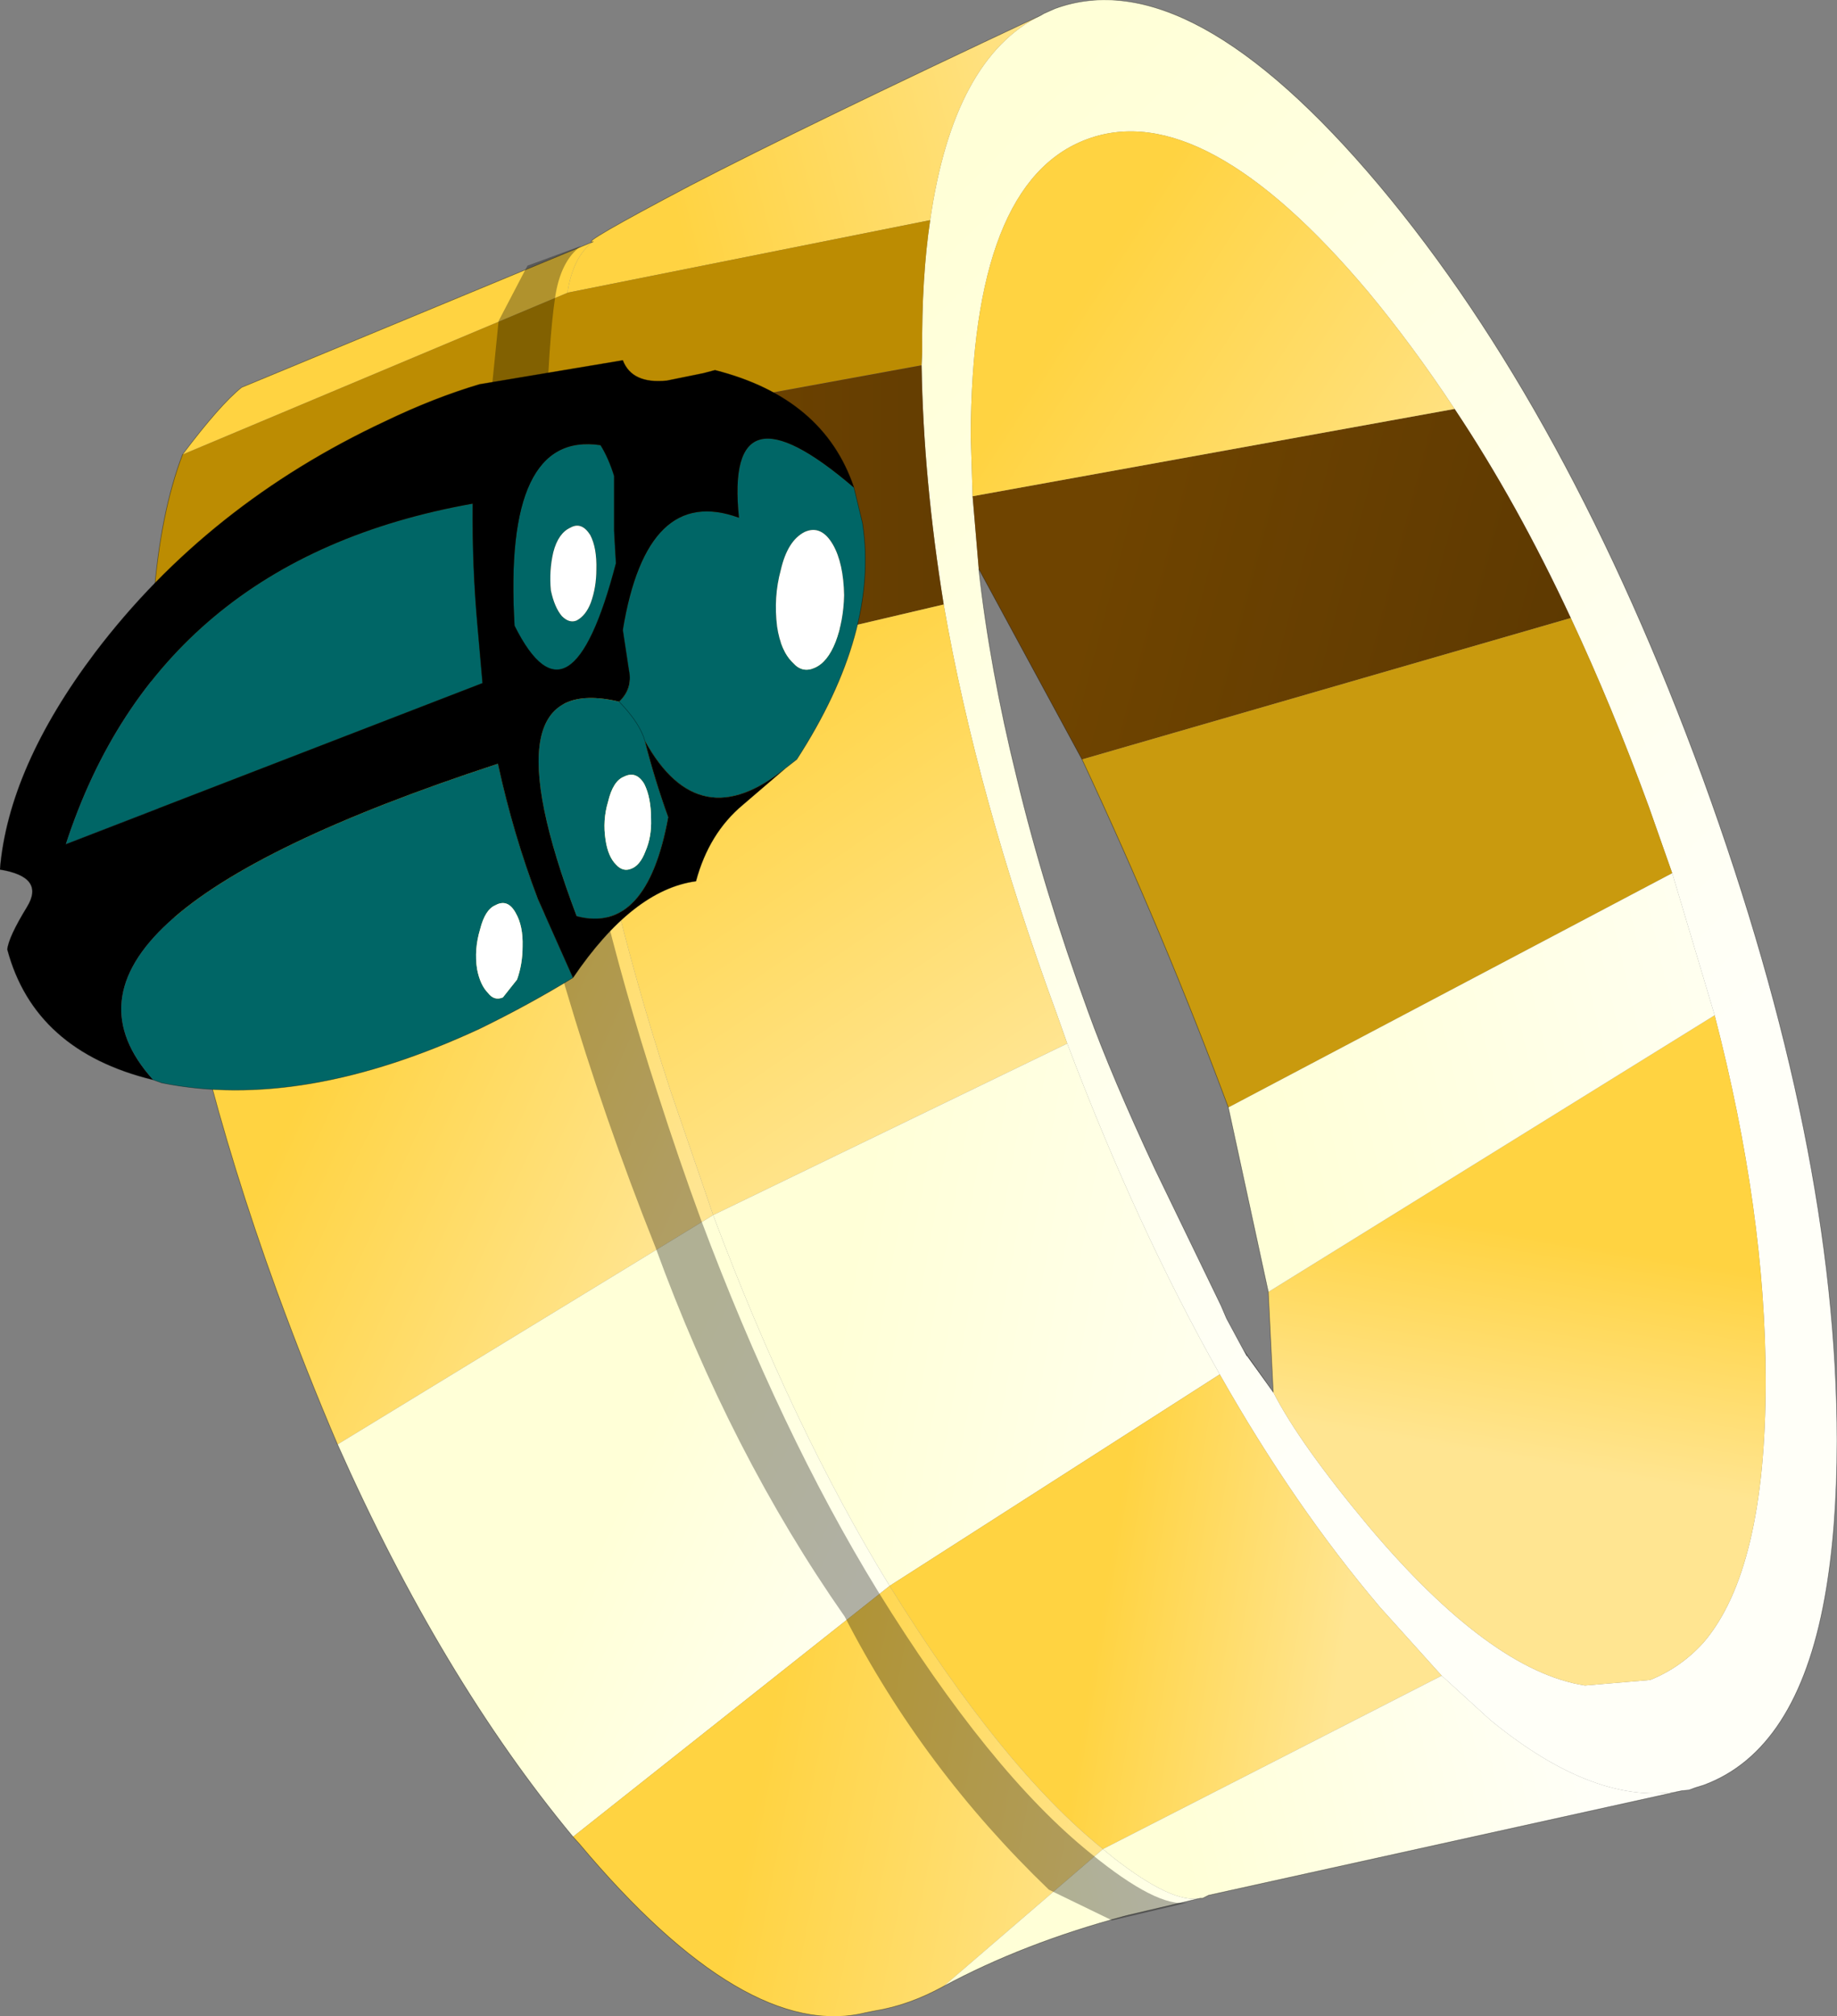 <?xml version="1.0"?>
<svg xmlns="http://www.w3.org/2000/svg" xmlns:xlink="http://www.w3.org/1999/xlink" width="149.4px" height="163.95px"><rect width="100%" height="100%" fill="#808080" stroke="none"/><g transform="matrix(1, 0, 0, 1, -161.85, -99.5)"><use xlink:href="#object-0" width="149.4" height="163.95" transform="matrix(1, 0, 0, 1, 161.85, 99.5)"/></g><defs><g transform="matrix(1, 0, 0, 1, -161.85, -99.5)" id="object-0"><path fill-rule="evenodd" fill="url(#gradient-L4cd8354fef8bdb69137336dc401983c9)" stroke="none" d="M247.2 100.4L247.65 100.2Q258.55 96.2 274 114.55Q289.4 132.9 300.35 162.8Q311.25 192.75 311.25 216.65Q311.25 223.95 310.25 229.45Q308 241.85 300.4 244.65L299.75 244.85L299.2 245.05L298.65 245.1Q291.7 246.45 283.05 239.35L279.1 235.75L274.1 230.2Q267.1 221.95 261.05 211.25Q254.3 199.3 248.65 184.35L247.8 181.95Q241.3 164.25 238.6 148.65Q236.95 138.45 236.8 129.2L236.85 128.1Q236.8 122.1 237.5 117.4Q239.4 104.25 246.5 100.75L246.75 100.6L247.2 100.4M265.4 212.7Q267.55 216.9 273.15 223.6Q283.05 235.35 290.75 236.55L296.05 236.1Q298.55 235.1 300.4 233.05Q305.45 227.15 305.45 211.8Q305.45 198.05 301.3 182.05L297.85 170.5L295.95 165.1Q292.95 156.9 289.6 149.75Q285.25 140.4 280.15 132.75Q276.75 127.6 273.1 123.2Q259.75 107.35 250.3 110.8Q240.85 114.25 240.8 135L240.95 139.85L241.45 145.75Q242.35 153.85 244.55 162.75Q246.75 171.9 250.35 181.75Q252.25 187 255.8 194.6L261.15 205.65L261.6 206.7L263 209.3L263.25 209.75L265.4 212.7"/><path fill-rule="evenodd" fill="url(#gradient-L9952348b9c31af63a4fd7bdfb4d5c963)" stroke="none" d="M246.5 100.75Q239.4 104.25 237.5 117.4L208 123.3Q208.45 120.35 210.1 119.15Q208.75 119.45 217.95 114.6Q227.2 109.8 246.5 100.75"/><path fill-rule="evenodd" fill="#bc8c02" stroke="none" d="M237.5 117.4Q236.8 122.1 236.85 128.1L236.8 129.2L207.25 134.6L174.35 148.15Q174.9 141.15 176.7 136.45L208 123.3L237.5 117.4"/><path fill-rule="evenodd" fill="url(#gradient-Lb1317eaa63c22ad4ded8768e00256091)" stroke="none" d="M236.8 129.2Q236.95 138.45 238.6 148.65L208.6 155.7Q207.1 144.7 207.25 134.6L236.8 129.2"/><path fill-rule="evenodd" fill="url(#gradient-L7fe9ba504f2b20b247dd5229552f4b18)" stroke="none" d="M238.6 148.65Q241.3 164.25 247.8 181.95L248.65 184.35L219.85 198.3L216.35 188.1Q210.8 171.05 208.6 155.7L238.6 148.65"/><path fill-rule="evenodd" fill="url(#gradient-Lccaaea443982e459a95b2839619cbd70)" stroke="none" d="M248.65 184.35Q254.3 199.3 261.05 211.25L234.2 228.45Q226.35 215.65 219.85 198.3L248.65 184.35"/><path fill-rule="evenodd" fill="url(#gradient-L02585edbd9563d7357da55b3983b0880)" stroke="none" d="M261.05 211.25Q267.1 221.95 274.1 230.2L279.1 235.75L251.55 249.85Q243.35 243.25 234.2 228.45L261.05 211.25"/><path fill-rule="evenodd" fill="url(#gradient-L0bd1cc405ffbdbee25ade07136020a8c)" stroke="none" d="M279.1 235.75L283.05 239.35Q291.7 246.45 298.65 245.1L260.15 253.6L259.65 253.85L259.45 253.85Q257.2 254.3 252.4 250.55L251.55 249.85L279.1 235.75"/><path fill-rule="evenodd" fill="url(#gradient-L1a1bd07e45c826e694122551cd6abfb7)" stroke="none" d="M301.3 182.05Q305.45 198.05 305.45 211.8Q305.45 227.15 300.4 233.05Q298.55 235.1 296.05 236.1L290.75 236.55Q283.05 235.35 273.15 223.6Q267.55 216.9 265.4 212.7L265 204.55L301.3 182.05"/><path fill-rule="evenodd" fill="url(#gradient-L9bcdd5f9539671e0619a32f0bc7aaa48)" stroke="none" d="M241.45 145.75L240.95 139.85L280.15 132.75Q285.25 140.4 289.6 149.75L249.85 161.25L241.45 145.75"/><path fill-rule="evenodd" fill="url(#gradient-L730f7ff50c18605130f0df836e87b189)" stroke="none" d="M240.95 139.85L240.8 135Q240.85 114.25 250.3 110.8Q259.75 107.35 273.1 123.2Q276.75 127.6 280.15 132.75L240.95 139.85"/><path fill-rule="evenodd" fill="#c99a0e" stroke="none" d="M289.6 149.75Q292.95 156.9 295.95 165.1L297.85 170.5L261.75 189.55Q256.5 175.45 249.85 161.25L289.6 149.75"/><path fill-rule="evenodd" fill="url(#gradient-L59abb2b4d85086a86bf877222aa8e818)" stroke="none" d="M297.85 170.5L301.3 182.05L265 204.55L261.75 189.55L297.85 170.5"/><path fill-rule="evenodd" fill="#ffd341" stroke="none" d="M210.1 119.15Q208.45 120.35 208 123.3L176.7 136.45Q179.75 132.4 181.5 131L210.1 119.15"/><path fill-rule="evenodd" fill="url(#gradient-Lb39848878a0b61e2d19e28192e3a44ff)" stroke="none" d="M207.25 134.6Q207.1 144.7 208.6 155.7L175 167.4Q174.15 160.6 174.15 154.2L174.35 148.15L207.25 134.6"/><path fill-rule="evenodd" fill="url(#gradient-L6e66d292c7e4e839a197af503d1ecb37)" stroke="none" d="M175 167.4L208.6 155.7Q210.8 171.05 216.35 188.1L219.85 198.3L189.3 216.95Q186.75 211 184.35 204.45Q177.1 184.5 175 167.4"/><path fill-rule="evenodd" fill="url(#gradient-L246cd9d3435a624b4b539a5c0e443929)" stroke="none" d="M189.3 216.95L219.85 198.3Q226.35 215.65 234.2 228.45L208.45 248.85Q197.75 235.95 189.3 216.95"/><path fill-rule="evenodd" fill="url(#gradient-Lfd569169c9d1ec0d4d7af5fba2a6c1d5)" stroke="none" d="M232.25 263.15Q222.5 265.55 208.95 249.4L208.45 248.85L234.2 228.45Q243.35 243.25 251.55 249.85L238.6 261Q235.8 262.55 233 263L232.25 263.15"/><path fill-rule="evenodd" fill="url(#gradient-Lc753902cf8832ec3d7728665a1fc6962)" stroke="none" d="M238.6 261L251.55 249.85L252.4 250.55Q257.2 254.3 259.45 253.85L253.7 255.2L253.3 255.3Q245.1 257.5 238.6 261"/><path fill="none" stroke="#000000" stroke-opacity="0.4" stroke-width="0.05" stroke-linecap="round" stroke-linejoin="round" d="M299.75 244.85L300.4 244.65Q308 241.85 310.25 229.45Q311.25 223.95 311.25 216.65Q311.25 192.75 300.35 162.8Q289.4 132.9 274 114.55Q258.55 96.2 247.65 100.2L247.2 100.4L246.75 100.6L246.5 100.75Q227.2 109.8 217.95 114.6Q208.75 119.45 210.1 119.15L181.5 131Q179.75 132.4 176.7 136.45Q174.9 141.15 174.35 148.15L174.15 154.2Q174.15 160.6 175 167.4Q177.1 184.5 184.35 204.45Q186.75 211 189.3 216.95Q197.75 235.95 208.45 248.85L208.95 249.4Q222.5 265.55 232.25 263.15L233 263Q235.8 262.55 238.6 261Q245.1 257.5 253.3 255.3L253.7 255.2L259.45 253.85L259.65 253.85L260.15 253.6L298.65 245.1L299.2 245.05L299.75 244.85M263.25 209.75L263 209.3L261.6 206.7L261.15 205.65L255.8 194.6Q252.25 187 250.35 181.75Q246.75 171.9 244.55 162.75Q242.35 153.85 241.45 145.75L249.85 161.25Q256.5 175.45 261.75 189.55L265 204.55L265.4 212.7L263 209.3"/><path fill-rule="evenodd" fill="#000000" fill-opacity="0.31" stroke="none" d="M207.6 156.05Q209.8 171.4 215.35 188.45Q217.05 193.75 218.85 198.65Q225.35 216 233.2 228.8Q242.35 243.6 250.55 250.2Q256 254.65 258.45 254.2L252.3 255.65L247.15 253.15Q236.9 243.3 230.55 230.95Q221.25 217.65 215.15 200.9Q206.85 180.1 202.45 157.95L201.25 137L202.4 125.6L204.75 121.1L209.1 119.5Q207.45 120.7 207 123.65Q206.45 127.35 206.25 134.95Q206.1 145.05 207.6 156.05"/><path fill-rule="evenodd" fill="#006666" stroke="none" d="M231.3 139.15L232 142.05Q233.35 150.9 226.65 161.25L225.75 161.95Q218.7 167.7 214.3 159.75Q213.9 158.3 212.2 156.55Q213.3 155.5 213 154.05L212.5 150.75Q214.45 138.85 221.95 141.6Q220.75 130.1 231.3 139.15M212.2 156.55Q213.9 158.3 214.3 159.75Q215.1 162.9 216.2 165.95Q214.45 175.5 208.75 174Q201.15 153.95 212.2 156.55M208.45 179Q204.85 181.2 200.85 183.15Q186.4 189.85 175 187.55L174.3 187.3Q162.8 174.55 202.35 161.6Q203.6 167.35 205.6 172.6L208.45 179M226.35 153.4Q227.1 154.25 228.1 153.8Q229.15 153.35 229.8 151.7Q230.45 150 230.5 147.9Q230.45 145.3 229.6 143.8Q228.65 142.15 227.3 142.75Q225.9 143.45 225.35 145.85Q224.75 148.05 225.05 150.45Q225.35 152.45 226.35 153.4M211.8 138.2L211.8 142.65L211.95 145.3Q208.25 159.5 203.7 150.4Q202.75 134.5 210.7 135.7Q211.35 136.75 211.8 138.2M210.35 145.8Q210.4 144.05 209.85 143Q209.15 141.9 208.25 142.4Q207.25 142.85 206.85 144.4Q206.5 145.9 206.65 147.5Q206.95 148.9 207.55 149.6Q208.15 150.2 208.75 149.95Q209.5 149.55 209.9 148.5Q210.35 147.25 210.35 145.8M200.7 150.5L201.1 155.05L167.2 168.15Q174.75 145 200.3 140.45Q200.25 145.6 200.7 150.5M211.95 169.8Q212.5 170.4 213.15 170.15Q213.9 169.9 214.35 168.7Q214.85 167.55 214.8 166.1Q214.8 164.35 214.25 163.25Q213.6 162.15 212.6 162.65Q211.7 163 211.3 164.7Q210.85 166.2 211.1 167.8Q211.3 169.15 211.95 169.8M202.15 173.1Q201.3 173.45 200.9 175.05Q200.4 176.7 200.65 178.3Q200.9 179.6 201.55 180.25Q202.05 180.9 202.75 180.6L203.9 179.15Q204.35 177.9 204.35 176.45Q204.4 174.8 203.8 173.75Q203.15 172.55 202.15 173.1"/><path fill-rule="evenodd" fill="#000000" stroke="none" d="M231.3 139.15Q220.75 130.1 221.95 141.6Q214.45 138.85 212.5 150.75L213 154.05Q213.3 155.5 212.2 156.55Q201.15 153.95 208.75 174Q207.3 173.6 205.6 172.6Q203.6 167.35 202.35 161.6L201.9 159.45Q208.3 151.3 213 154.05Q208.3 151.3 201.9 159.45L201.1 155.05L200.7 150.5L203.7 150.4Q202.75 134.5 210.7 135.7Q211.35 136.75 211.8 138.2Q211.9 133.55 212.5 128.8L200.85 130.75Q197.15 131.85 193.2 133.75Q178.75 140.5 169.6 152.55Q162.55 161.9 161.85 170.2Q165.55 170.8 164.05 173.25Q162.55 175.7 162.45 176.7Q164.65 184.95 174.3 187.3Q162.8 174.55 202.35 161.6L201.9 159.45L201.1 155.05L167.2 168.15Q174.75 145 200.3 140.45Q200.25 145.6 200.7 150.5L203.7 150.4Q208.25 159.5 211.95 145.3L211.8 142.65L211.8 138.2Q211.9 133.55 212.5 128.8Q213.25 130.75 216.1 130.45L219.05 129.85L220 129.6Q228.85 131.85 231.3 139.15M214.3 159.75Q218.7 167.7 225.75 161.95L222.25 164.95Q219.5 167.25 218.45 171.15Q213.3 171.85 208.45 179L205.6 172.6Q207.3 173.6 208.75 174Q214.45 175.5 216.2 165.95Q217.15 168.65 218.45 171.15Q217.15 168.65 216.2 165.95Q215.1 162.9 214.3 159.75M219.05 129.85Q212.7 132 211.8 142.65Q212.7 132 219.05 129.85M212.5 150.75L211.95 145.3L212.5 150.75M162.45 176.7Q181.8 165.8 201.1 155.05Q181.8 165.8 162.45 176.7M210.7 135.7Q206.25 127.05 200.4 136.4Q200.55 133.6 200.85 130.75Q200.55 133.6 200.4 136.4Q206.25 127.05 210.7 135.7M200.3 140.45L200.4 136.4L200.3 140.45M161.85 170.2L167.2 168.15L161.85 170.2"/><path fill-rule="evenodd" fill="#ffffff" stroke="none" d="M226.35 153.4Q225.35 152.45 225.05 150.45Q224.75 148.05 225.35 145.85Q225.9 143.45 227.3 142.75Q228.65 142.15 229.6 143.8Q230.45 145.3 230.5 147.9Q230.45 150 229.8 151.7Q229.15 153.35 228.1 153.8Q227.1 154.25 226.35 153.4M210.35 145.8Q210.35 147.25 209.9 148.5Q209.5 149.55 208.75 149.95Q208.15 150.2 207.55 149.6Q206.95 148.9 206.65 147.5Q206.5 145.9 206.85 144.4Q207.25 142.85 208.25 142.4Q209.15 141.9 209.85 143Q210.4 144.05 210.35 145.8M211.95 169.8Q211.3 169.15 211.1 167.8Q210.85 166.2 211.3 164.7Q211.7 163 212.6 162.65Q213.6 162.15 214.25 163.25Q214.8 164.35 214.8 166.1Q214.85 167.55 214.35 168.7Q213.9 169.9 213.15 170.15Q212.5 170.4 211.95 169.8M202.15 173.1Q203.15 172.55 203.8 173.75Q204.4 174.8 204.35 176.45Q204.35 177.9 203.9 179.15L202.75 180.6Q202.05 180.9 201.55 180.25Q200.9 179.6 200.65 178.3Q200.4 176.7 200.9 175.05Q201.3 173.45 202.15 173.1"/><path fill="none" stroke="#000000" stroke-opacity="0.4" stroke-width="0.05" stroke-linecap="round" stroke-linejoin="round" d="M225.75 161.95L226.65 161.25Q233.35 150.9 232 142.05L231.3 139.15Q228.85 131.85 220 129.6L219.05 129.85L216.1 130.45Q213.25 130.75 212.5 128.8L200.85 130.75Q197.15 131.85 193.2 133.75Q178.75 140.5 169.6 152.55Q162.55 161.9 161.85 170.2Q165.55 170.8 164.05 173.25Q162.55 175.7 162.45 176.7Q164.65 184.95 174.3 187.3L175 187.55Q186.4 189.85 200.85 183.15Q204.85 181.2 208.45 179Q213.3 171.85 218.45 171.15Q219.5 167.25 222.25 164.95L225.75 161.95Q218.7 167.7 214.3 159.75Q213.9 158.3 212.2 156.55Q213.3 155.5 213 154.05L212.5 150.75L211.95 145.3Q208.25 159.5 203.7 150.4L200.7 150.5L201.1 155.05L201.9 159.45Q208.3 151.3 213 154.05M216.2 165.95Q217.15 168.65 218.45 171.15M212.5 128.8Q211.9 133.55 211.8 138.2L211.8 142.65Q212.7 132 219.05 129.85M211.8 138.2Q211.35 136.75 210.7 135.7Q206.25 127.05 200.4 136.4Q200.55 133.6 200.85 130.75M211.95 145.3L211.8 142.65M201.9 159.45L202.35 161.6Q203.6 167.35 205.6 172.6Q207.3 173.6 208.75 174Q214.45 175.5 216.2 165.95Q215.1 162.9 214.3 159.75M200.7 150.5Q200.25 145.6 200.3 140.45L200.4 136.4M167.2 168.15L201.1 155.05Q181.8 165.8 162.45 176.7M205.6 172.6L208.45 179M167.2 168.15L161.85 170.2"/></g><linearGradient gradientTransform="matrix(0.04, 0.041, -0.035, 0.035, 260.65, 158.85)" gradientUnits="userSpaceOnUse" spreadMethod="pad" id="gradient-L4cd8354fef8bdb69137336dc401983c9" x1="-819.2" x2="819.2"><stop offset="0" stop-color="#ffffd7" stop-opacity="1"/><stop offset="1" stop-color="#fffff8" stop-opacity="1"/></linearGradient><linearGradient gradientTransform="matrix(0.019, -0.005, 0.002, 0.008, 232.05, 111.55)" gradientUnits="userSpaceOnUse" spreadMethod="pad" id="gradient-L9952348b9c31af63a4fd7bdfb4d5c963" x1="-819.2" x2="819.2"><stop offset="0" stop-color="#ffd342" stop-opacity="1"/><stop offset="1" stop-color="#ffe388" stop-opacity="1"/></linearGradient><linearGradient gradientTransform="matrix(0.029, -0, 0, 0.016, 239.85, 142.35)" gradientUnits="userSpaceOnUse" spreadMethod="pad" id="gradient-Lb1317eaa63c22ad4ded8768e00256091" x1="-819.2" x2="819.2"><stop offset="0" stop-color="#6f4400" stop-opacity="1"/><stop offset="1" stop-color="#573502" stop-opacity="1"/></linearGradient><linearGradient gradientTransform="matrix(0.014, 0.02, -0.022, 0.015, 229.35, 173.6)" gradientUnits="userSpaceOnUse" spreadMethod="pad" id="gradient-L7fe9ba504f2b20b247dd5229552f4b18" x1="-819.2" x2="819.2"><stop offset="0" stop-color="#ffd341" stop-opacity="1"/><stop offset="1" stop-color="#ffe591" stop-opacity="1"/></linearGradient><linearGradient gradientTransform="matrix(0.027, 0.005, -0.005, 0.028, 252.7, 208.4)" gradientUnits="userSpaceOnUse" spreadMethod="pad" id="gradient-Lccaaea443982e459a95b2839619cbd70" x1="-819.2" x2="819.2"><stop offset="0" stop-color="#ffffd7" stop-opacity="1"/><stop offset="1" stop-color="#fffff8" stop-opacity="1"/></linearGradient><linearGradient gradientTransform="matrix(0.012, 0.002, -0.004, 0.024, 261.35, 231.35)" gradientUnits="userSpaceOnUse" spreadMethod="pad" id="gradient-L02585edbd9563d7357da55b3983b0880" x1="-819.2" x2="819.2"><stop offset="0" stop-color="#ffd341" stop-opacity="1"/><stop offset="1" stop-color="#ffe591" stop-opacity="1"/></linearGradient><linearGradient gradientTransform="matrix(0.02, -0.005, 0.002, 0.009, 274.15, 244.65)" gradientUnits="userSpaceOnUse" spreadMethod="pad" id="gradient-L0bd1cc405ffbdbee25ade07136020a8c" x1="-819.2" x2="819.2"><stop offset="0" stop-color="#ffffd7" stop-opacity="1"/><stop offset="1" stop-color="#fffff8" stop-opacity="1"/></linearGradient><linearGradient gradientTransform="matrix(-0.002, 0.011, -0.029, -0.005, 282.9, 208.55)" gradientUnits="userSpaceOnUse" spreadMethod="pad" id="gradient-L1a1bd07e45c826e694122551cd6abfb7" x1="-819.2" x2="819.2"><stop offset="0" stop-color="#ffd341" stop-opacity="1"/><stop offset="1" stop-color="#ffe591" stop-opacity="1"/></linearGradient><linearGradient gradientTransform="matrix(0.032, 0.009, -0.006, 0.023, 277.3, 152.05)" gradientUnits="userSpaceOnUse" spreadMethod="pad" id="gradient-L9bcdd5f9539671e0619a32f0bc7aaa48" x1="-819.2" x2="819.2"><stop offset="0" stop-color="#6f4400" stop-opacity="1"/><stop offset="1" stop-color="#573502" stop-opacity="1"/></linearGradient><linearGradient gradientTransform="matrix(0.02, 0.013, -0.011, 0.017, 265.3, 135.55)" gradientUnits="userSpaceOnUse" spreadMethod="pad" id="gradient-L730f7ff50c18605130f0df836e87b189" x1="-819.2" x2="819.2"><stop offset="0" stop-color="#ffd341" stop-opacity="1"/><stop offset="1" stop-color="#ffe591" stop-opacity="1"/></linearGradient><linearGradient gradientTransform="matrix(0.03, -0.008, 0.003, 0.013, 288.95, 184.1)" gradientUnits="userSpaceOnUse" spreadMethod="pad" id="gradient-L59abb2b4d85086a86bf877222aa8e818" x1="-819.2" x2="819.2"><stop offset="0" stop-color="#ffffd7" stop-opacity="1"/><stop offset="1" stop-color="#fffff8" stop-opacity="1"/></linearGradient><linearGradient gradientTransform="matrix(0.022, -0.002, 0.002, 0.018, 204.95, 149.7)" gradientUnits="userSpaceOnUse" spreadMethod="pad" id="gradient-Lb39848878a0b61e2d19e28192e3a44ff" x1="-819.2" x2="819.2"><stop offset="0" stop-color="#6f4400" stop-opacity="1"/><stop offset="1" stop-color="#573502" stop-opacity="1"/></linearGradient><linearGradient gradientTransform="matrix(0.018, 0.008, -0.016, 0.035, 204.05, 188.65)" gradientUnits="userSpaceOnUse" spreadMethod="pad" id="gradient-L6e66d292c7e4e839a197af503d1ecb37" x1="-819.2" x2="819.2"><stop offset="0" stop-color="#ffd341" stop-opacity="1"/><stop offset="1" stop-color="#ffe591" stop-opacity="1"/></linearGradient><linearGradient gradientTransform="matrix(0.017, 0.008, -0.013, 0.028, 225.65, 228.95)" gradientUnits="userSpaceOnUse" spreadMethod="pad" id="gradient-L246cd9d3435a624b4b539a5c0e443929" x1="-819.2" x2="819.2"><stop offset="0" stop-color="#ffffd7" stop-opacity="1"/><stop offset="1" stop-color="#fffff8" stop-opacity="1"/></linearGradient><linearGradient gradientTransform="matrix(0.019, 0.003, -0.004, 0.021, 239, 247.25)" gradientUnits="userSpaceOnUse" spreadMethod="pad" id="gradient-Lfd569169c9d1ec0d4d7af5fba2a6c1d5" x1="-819.2" x2="819.2"><stop offset="0" stop-color="#ffd341" stop-opacity="1"/><stop offset="1" stop-color="#ffe591" stop-opacity="1"/></linearGradient><linearGradient gradientTransform="matrix(0.008, -0.003, 0.001, 0.004, 255.85, 251.7)" gradientUnits="userSpaceOnUse" spreadMethod="pad" id="gradient-Lc753902cf8832ec3d7728665a1fc6962" x1="-819.2" x2="819.2"><stop offset="0" stop-color="#ffffd7" stop-opacity="1"/><stop offset="1" stop-color="#fffff8" stop-opacity="1"/></linearGradient></defs></svg>
